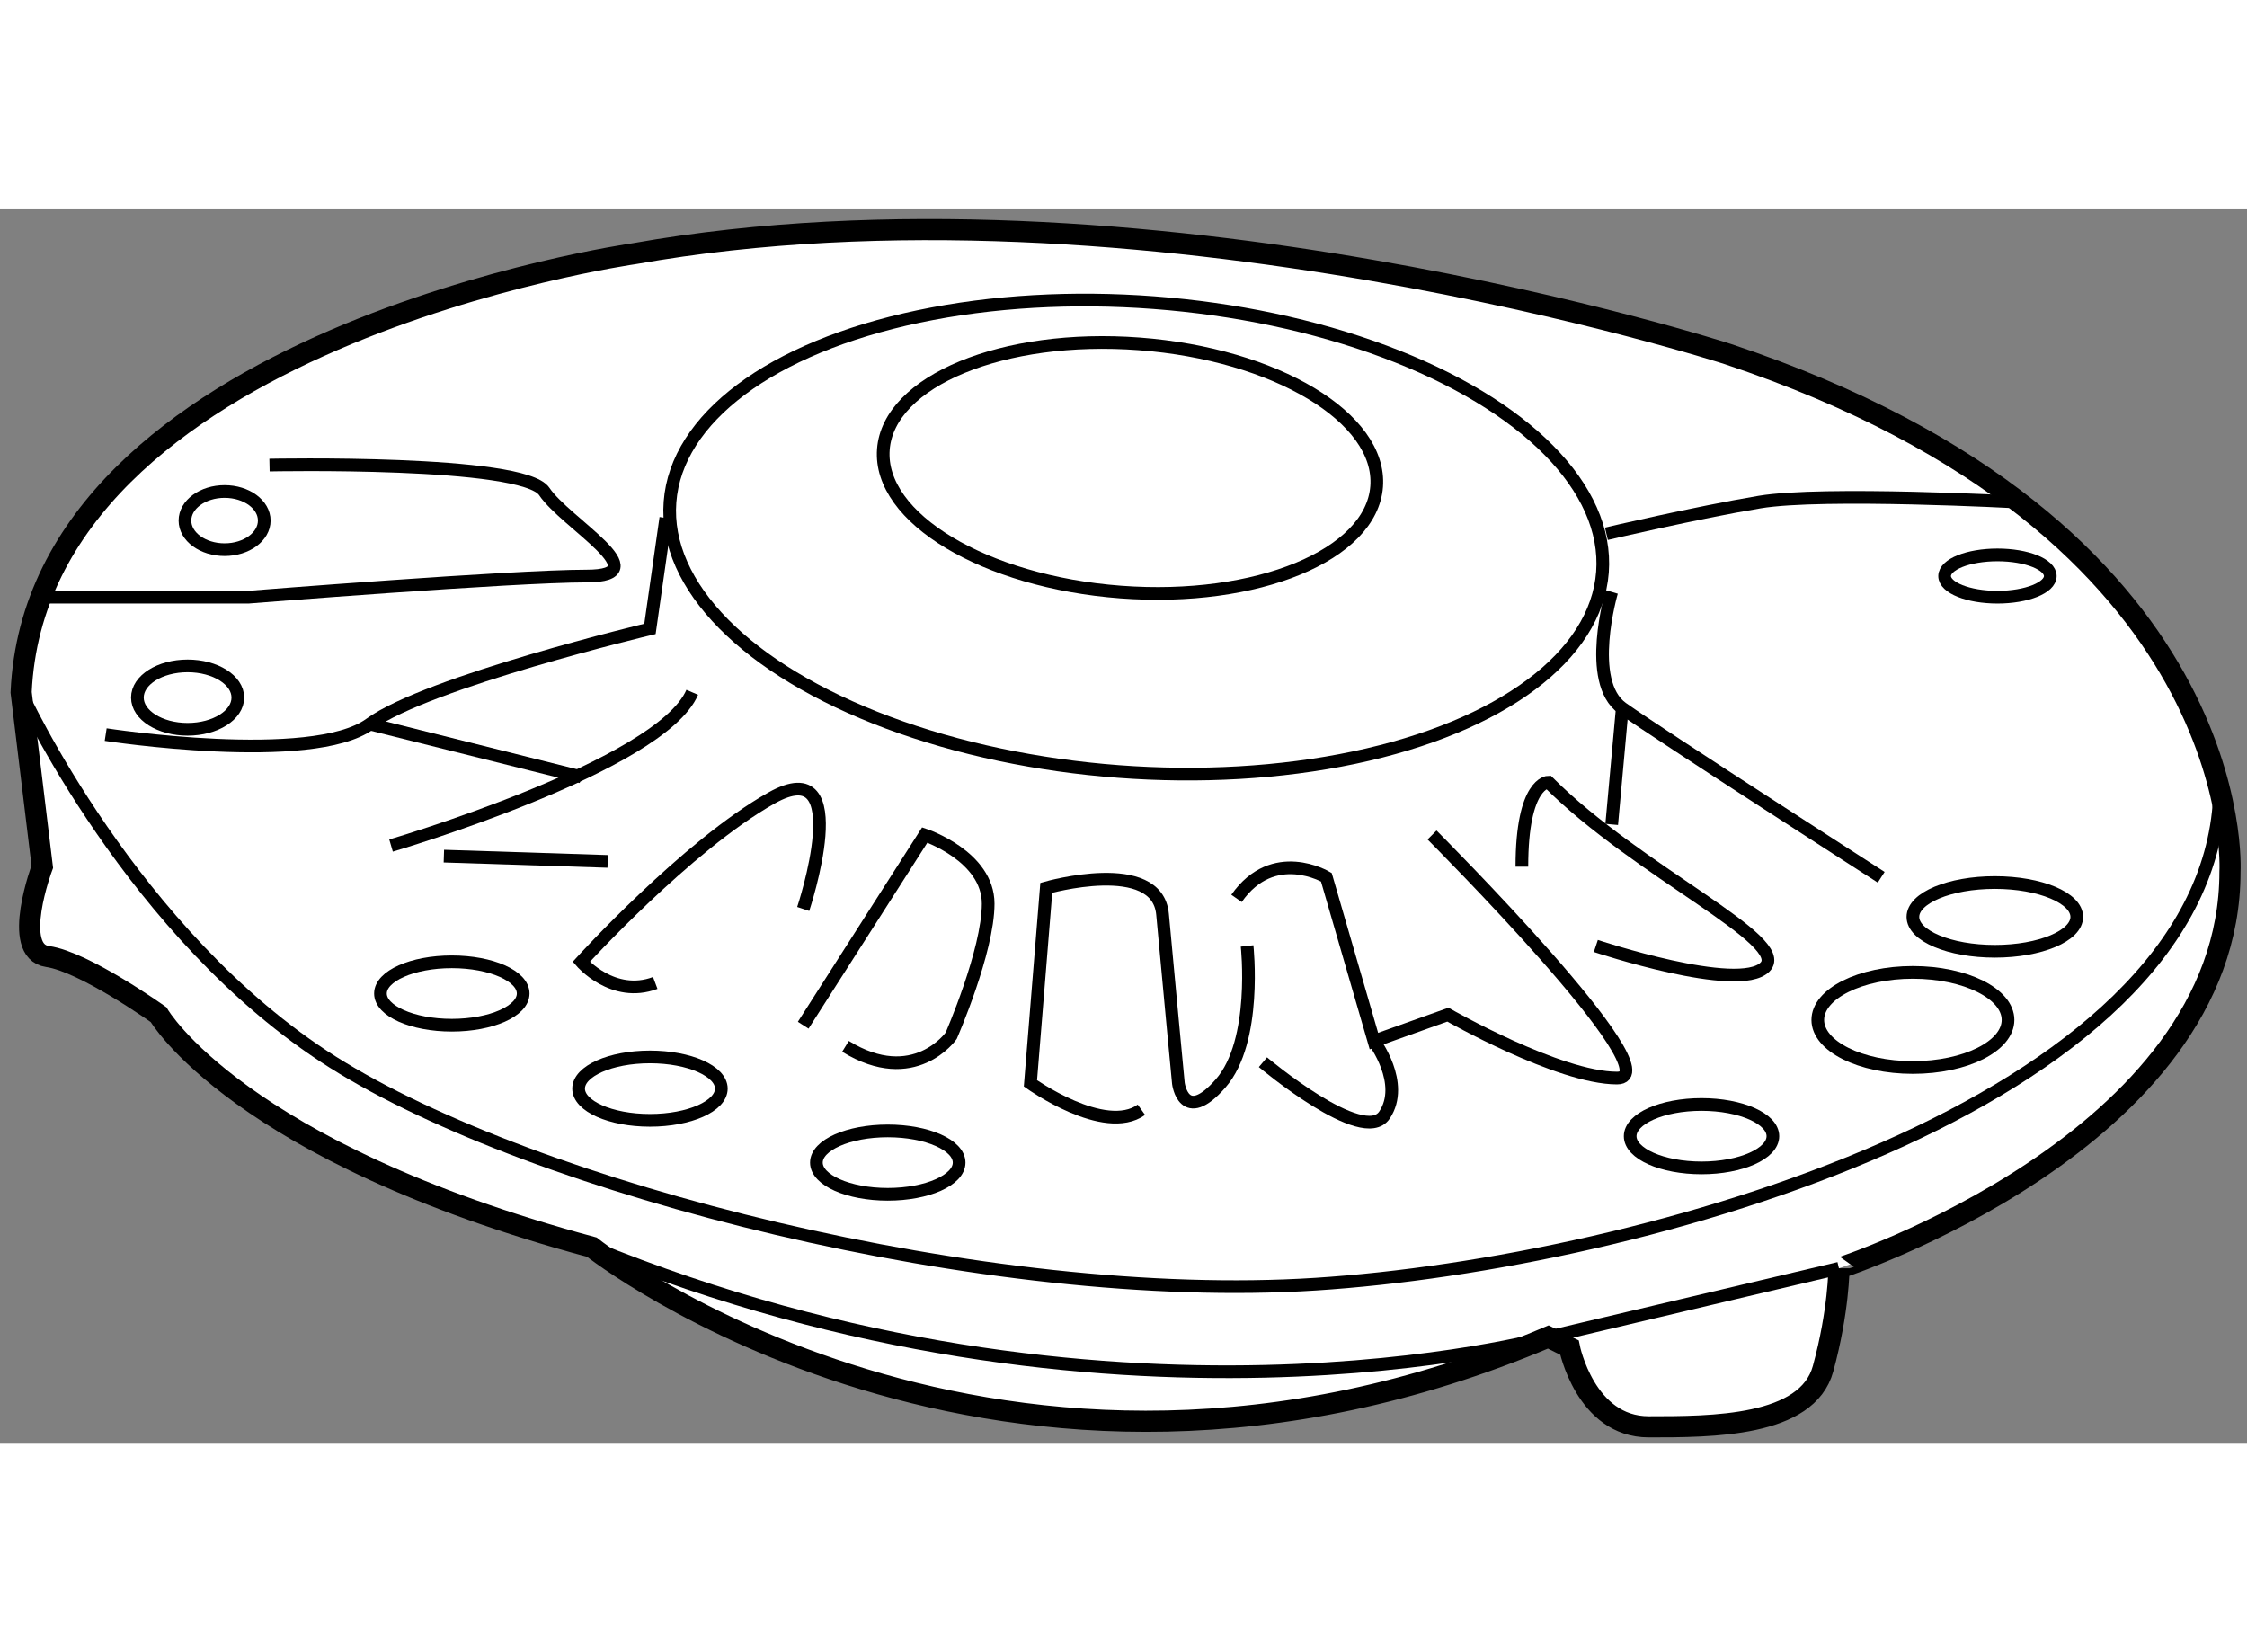 <?xml version="1.0" encoding="utf-8"?>
<!-- Generator: Adobe Illustrator 15.1.0, SVG Export Plug-In . SVG Version: 6.00 Build 0)  -->
<!DOCTYPE svg PUBLIC "-//W3C//DTD SVG 1.1//EN" "http://www.w3.org/Graphics/SVG/1.1/DTD/svg11.dtd">
<svg version="1.1" xmlns="http://www.w3.org/2000/svg" xmlns:xlink="http://www.w3.org/1999/xlink" x="0px" y="0px" width="244.8px"
	 height="180px" viewBox="94.564 103.758 53.153 29.22" enable-background="new 0 0 244.8 180" xml:space="preserve">
	
<rect x="94.564" y="103.758" width="53.153" height="29.22" fill="#808080" stroke="none"/>
	
<g><path fill="#FFFFFF" stroke="#000000" stroke-width="0.5" d="M147.314,119.453c0,0,0.5-8.125-11.875-12.25
			c0,0-13.875-4.5-25.875-2.375c0,0-14.125,2-14.5,10.375l0.5,4.125c0,0-0.75,2,0.125,2.125s2.625,1.375,2.625,1.375
			s1.875,3.25,10.25,5.5c0,0,9.625,7.625,22.625,2.125l0.5,0.25c0,0,0.375,1.875,1.875,1.875s3.75,0,4.125-1.375
			s0.375-2.375,0.375-2.375S147.314,125.828,147.314,119.453z"></path><ellipse transform="matrix(0.997 0.075 -0.075 0.997 8.668 -8.763)" fill="none" stroke="#000000" stroke-width="0.3" cx="121.502" cy="111.516" rx="11.062" ry="5.562"></ellipse><ellipse transform="matrix(0.997 0.075 -0.075 0.997 8.555 -8.764)" fill="none" stroke="#000000" stroke-width="0.3" cx="121.345" cy="109.889" rx="5.852" ry="2.944"></ellipse><path fill="none" stroke="#000000" stroke-width="0.3" d="M97.064,116.203c0,0,4.875,0.75,6.25-0.25s6.625-2.25,6.625-2.25
			l0.375-2.625"></path><path fill="none" stroke="#000000" stroke-width="0.3" d="M132.689,112.828c0,0-0.625,2.125,0.25,2.75s6.125,4,6.125,4"></path><ellipse fill="none" stroke="#000000" stroke-width="0.3" cx="139.814" cy="122.953" rx="2.25" ry="1.125"></ellipse><ellipse fill="none" stroke="#000000" stroke-width="0.3" cx="141.752" cy="120.516" rx="1.938" ry="0.813"></ellipse><ellipse fill="none" stroke="#000000" stroke-width="0.3" cx="141.814" cy="112.453" rx="1.25" ry="0.5"></ellipse><ellipse fill="none" stroke="#000000" stroke-width="0.3" cx="99.002" cy="115.328" rx="1.188" ry="0.75"></ellipse><path fill="none" stroke="#000000" stroke-width="0.3" d="M103.814,118.828c0,0,6.375-1.875,7.125-3.625"></path><path fill="none" stroke="#000000" stroke-width="0.3" d="M128.439,118.578c0,0,5.75,5.75,4.375,5.75s-4-1.5-4-1.5l-1.75,0.625
			l-1.125-3.875c0,0-1.25-0.75-2.125,0.5"></path><path fill="none" stroke="#000000" stroke-width="0.3" d="M113.564,123.078l2.875-4.5c0,0,1.5,0.5,1.5,1.625
			s-0.875,3.125-0.875,3.125s-0.875,1.25-2.5,0.25"></path><path fill="none" stroke="#000000" stroke-width="0.3" d="M124.064,121.203c0,0,0.25,2.25-0.625,3.25s-1,0-1,0
			s-0.25-2.625-0.375-4s-2.75-0.625-2.75-0.625l-0.375,4.625c0,0,1.75,1.25,2.625,0.625"></path><path fill="none" stroke="#000000" stroke-width="0.3" d="M113.564,120.328c0,0,1.25-3.75-0.75-2.625s-4.5,3.875-4.5,3.875
			s0.75,0.875,1.75,0.5"></path><line fill="none" stroke="#000000" stroke-width="0.3" x1="105.064" y1="119.078" x2="108.939" y2="119.203"></line><path fill="none" stroke="#000000" stroke-width="0.3" d="M132.314,121.203c0,0,3.375,1.125,4,0.5s-3-2.25-5.125-4.375
			c0,0-0.625,0-0.625,2"></path><ellipse fill="none" stroke="#000000" stroke-width="0.3" cx="99.877" cy="111.141" rx="0.938" ry="0.688"></ellipse><path fill="none" stroke="#000000" stroke-width="0.3" d="M95.064,115.203c0,0,2.625,5.75,7.375,8.75s15.5,5.75,23.25,5.25
			s21-4.25,21.375-11.5"></path><path fill="none" stroke="#000000" stroke-width="0.3" d="M138.064,128.828l-6.875,1.625c0,0-10.375,2.875-22.625-2.125"></path><ellipse fill="none" stroke="#000000" stroke-width="0.3" cx="105.252" cy="122.328" rx="1.688" ry="0.75"></ellipse><ellipse fill="none" stroke="#000000" stroke-width="0.3" cx="109.939" cy="124.578" rx="1.688" ry="0.75"></ellipse><ellipse fill="none" stroke="#000000" stroke-width="0.3" cx="115.564" cy="126.328" rx="1.688" ry="0.75"></ellipse><ellipse fill="none" stroke="#000000" stroke-width="0.3" cx="134.814" cy="125.703" rx="1.688" ry="0.75"></ellipse><line fill="none" stroke="#000000" stroke-width="0.3" x1="132.939" y1="115.578" x2="132.689" y2="118.328"></line><line fill="none" stroke="#000000" stroke-width="0.3" x1="103.314" y1="115.953" x2="108.314" y2="117.203"></line><path fill="none" stroke="#000000" stroke-width="0.3" d="M132.564,111.453c0,0,2.125-0.5,3.625-0.75s6.125,0,6.125,0"></path><path fill="none" stroke="#000000" stroke-width="0.3" d="M100.939,109.828c0,0,6-0.125,6.5,0.625s2.75,2,1,2s-8,0.5-8,0.5h-4.875
			"></path><path fill="none" stroke="#000000" stroke-width="0.3" d="M124.439,123.953c0,0,2.375,2,2.875,1.25s-0.25-1.75-0.25-1.75"></path></g>


</svg>